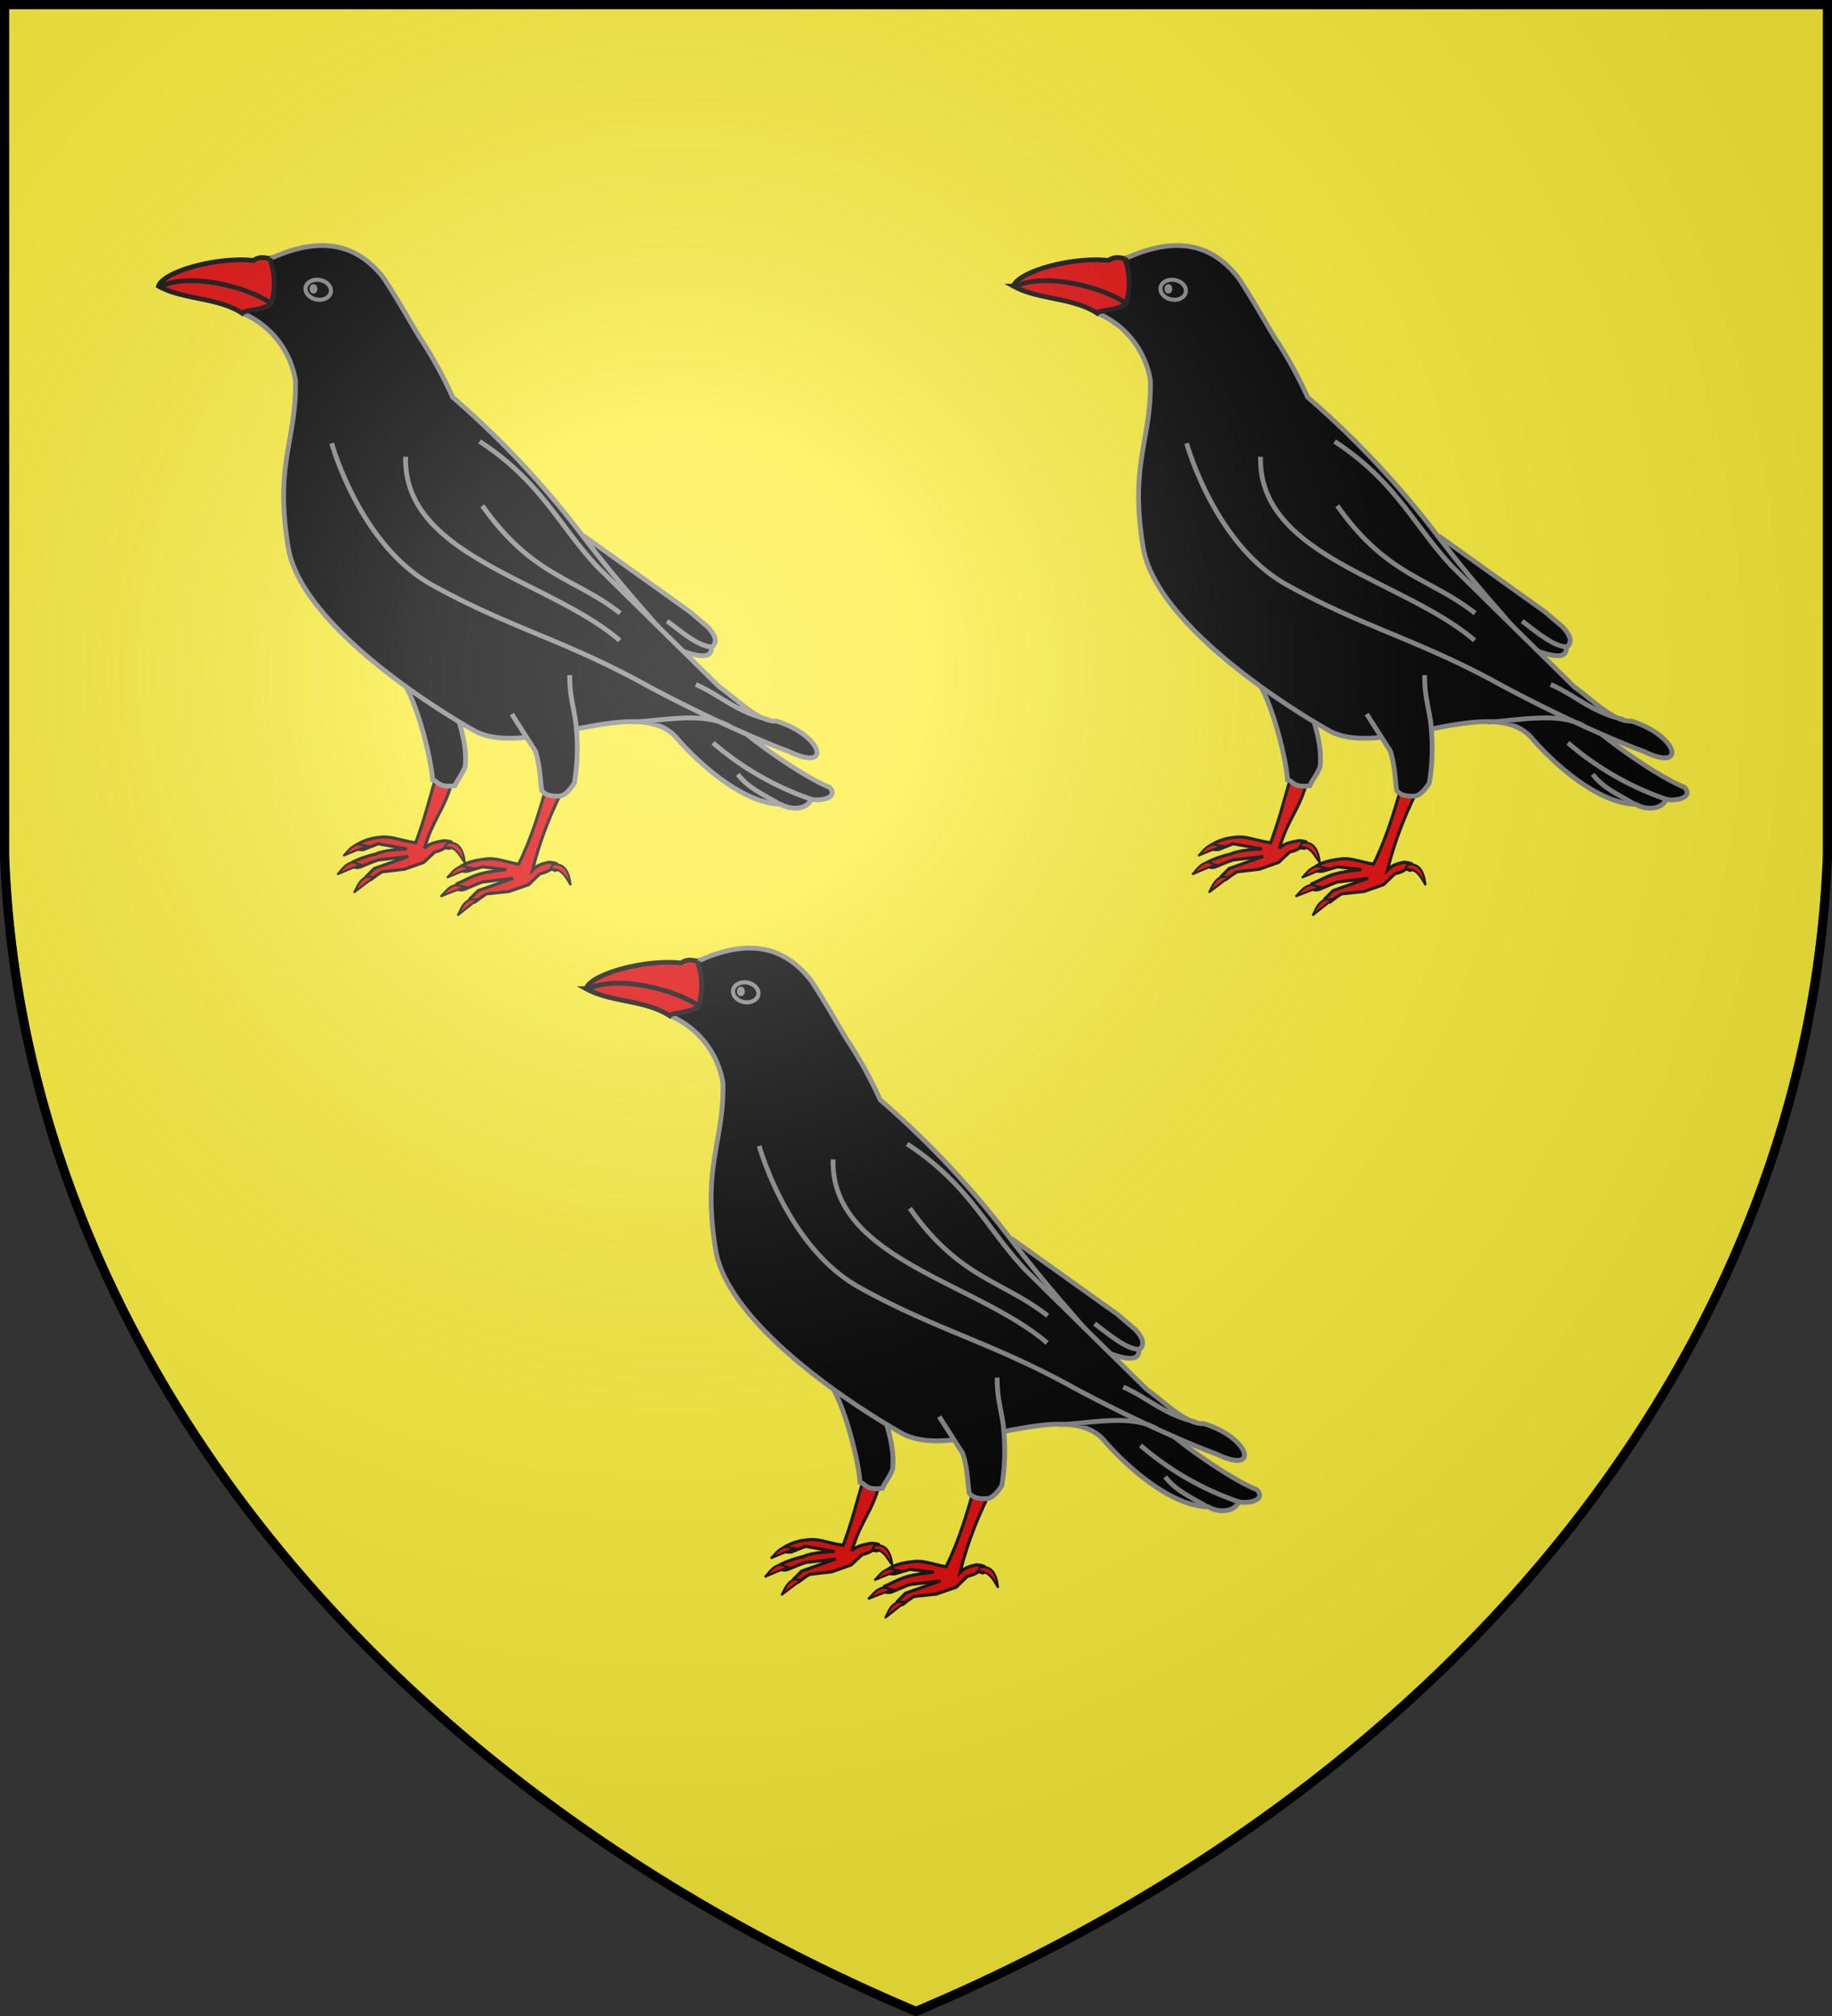 <svg xmlns="http://www.w3.org/2000/svg" xmlns:xlink="http://www.w3.org/1999/xlink" width="600" height="660" fill="#fcef3c" stroke="#111" stroke-width="2.8"><rect width="100%" height="100%" fill="#333333" stroke="none"/><radialGradient id="c" cx="221" cy="226" r="300" gradientTransform="translate(-77 -85)scale(1.35)" gradientUnits="userSpaceOnUse"><stop offset="0" stop-color="#fff" stop-opacity=".3"/><stop offset=".2" stop-color="#fff" stop-opacity=".25"/><stop offset=".6" stop-color="#666" stop-opacity=".13"/><stop offset="1" stop-opacity=".13"/></radialGradient><path id="b" d="M1.5 1.5h597V280A570 445 0 0 1 300 658.5 570 445 0 0 1 1.5 280Z"/><g id="a" fill="#000"><g fill="#e20909" stroke-width="1.8"><path stroke-width="1.008" d="m263.768 506.288-4.704 1.848c-2.52.168-2.408-.56-2.8-1.232 2.464-1.68 5.32-2.576 8.344-2.8 2.968-.448 6.16.784 9.296 1.4l2.24.392c3.024-8.176 4.032-12.656 6.552-21.336l5.264 1.68c-2.464 9.016-6.104 11.76-8.96 21.504 1.68-1.848 4.48-2.128 6.328-2.52 1.288.112 1.008-.056 2.408.392 0 .952 1.512 1.4-.616 2.128-2.632-.448-.392.112-4.76 1.232l-3.584 3.36-6.328 2.24-7.28.84c-.84.448-2.24 1.456-3.752 2.576-1.512.28-1.512-.336-1.512-1.008l2.632-2.632 11.2-3.976-9.912 1.176c-2.072.672-3.528 1.344-5.992 2.352-2.576.56-1.848-.952-2.128-1.792 2.072-1.008 4.48-1.848 7.28-2.52 3.08-1.288 6.832-1.456 10.304-1.68l-9.52-1.68ZM298.04 513.792l-4.984 1.456c-2.464.168-2.352-.56-2.8-1.12 2.072-1.68 5.04-2.464 8.512-2.856 3.08-.56 6.328.672 9.52 1.344l1.568.28c4.48-9.016 7-18.032 9.576-26.992l6.496-.448c-5.04 9.296-8.96 19.152-11.536 29.4 1.848-1.904 3.64-2.184 5.432-2.576 1.456.224 1.12 0 2.464.504 0 .84 1.456 1.624-.448 2.184-2.24-.952-.504 0-5.04 1.12l-3.64 3.528-6.44 2.24-7.336.784c-.952.504-2.408 1.624-3.808 2.688-1.68.28-1.68-.392-1.68-1.064l2.688-2.688 11.424-4.032-10.08 1.232c-2.016.728-2.184.896-5.992 2.464-2.8.56-1.904-.952-2.24-1.904 2.128-.952 5.04-2.52 7.168-3.136 3.248-.896 5.936-1.12 8.96-1.512z"/><path stroke-width=".672" d="M257.272 506.4c-2.52.56-3.36 2.464-4.816 3.752l7.84-3.248-3.024-.448Zm-1.68 5.824c-2.632.504-3.696 2.632-5.096 4.032 2.52-1.12 4.928-2.128 7.728-3.136l-2.688-.896Zm4.256 4.872c-2.352 1.232-2.912 3.416-3.92 5.096l6.72-5.096zm26.6-11.088c4.648-.952 5.544 4.144 5.824 6.496-2.072-2.8-3.024-5.6-6.72-5.096zm34.608 7.056c4.704-.84 5.544 4.256 5.824 6.72-1.624-2.8-3.024-5.656-6.72-5.208zm-27.44 11.592c-2.352 1.232-2.632 3.192-3.752 5.04l6.776-5.376-3.024.28Zm-4.368-4.928c-2.52.56-3.36 2.352-4.928 3.752l8.064-3.136zm2.128-6.16c-2.688.56-3.528 2.464-4.984 3.752 2.576-1.008 5.04-2.184 7.952-3.192z"/></g><g stroke="#888"><path stroke-width="1.568" d="m299.608 410.696 31.808-5.096 34.496 24.64 5.992 5.096c2.128 2.408 3.472 4.704 1.064 6.72.784 12.096-48.888-20.832-73.36-31.36Zm-29.68 39.704c5.88 5.768 11.2 27.216 11.76 34.888 1.792.336 1.68 2.688 7.28 1.96 1.008-2.24 1.96-2.912 3.36-6.16 1.12-9.912-4.2-19.208-5.824-29.12l-16.576-1.68z"/><path stroke-width="1.568" d="M229.832 314.096c16.8-7.28 27.944-3.304 35.952 7.112 5.264 8.12 8.288 13.72 11.536 19.04 4.144 6.272 7.84 12.88 10.92 19.768a297.4 297.4 0 0 1 41.832 44.408c20.552 27.048 28.56 31.92 36.848 46.872 3.808 11.032 34.272 32.368 44.688 36.4 2.912 2.968-1.456 4.648-5.936 4.032-1.456 3.36-6.552 3.584-9.968 1.568-12.544-.224-27.216-13.72-33.992-21.616-12.768-14.952-48.552 6.72-65.968-2.24-15.232-8.512-57.4-35.56-61.376-60.368-4.48-27.608 2.744-34.72 2.408-54.432a29.01 29.01 0 0 0-17.36-22.12l4.704-16.912z"/><path stroke-width="1.568" d="m307.616 463.784 7.728 12.096c1.512 4.816 1.512 8.792 2.072 12.88 1.456 1.904 3.696 1.848 5.544 1.904 2.016-.056 3.64-2.016 5.152-4.312 1.176-6.888 1.176-13.72.392-20.44-.952-5.656-2.016-9.24-1.904-14.896m-29.512-76.496c20.048 13.048 26.04 27.664 38.584 41.048L375.6 454.88c5.88 4.144 12.88 11.536 18.704 11.2 14.952 4.592 18.592 16.856 4.144 9.968 0 0-17.92-6.384-46.256-21.448-27.216-15.12-45.36-19.04-70.784-33.152-23.688-13.16-32.76-46.312-32.76-46.312m130.2 92.624c-8.12-4.816-21.224-1.904-31.64-1.344m44.576-.84c-10.64-2.408-16.016-8.12-23.912-11.48m37.856 37.576a97.4 97.4 0 0 1-32.2-18.48m8.12 10.304c3.36 4.48 8.568 6.72 13.44 9.632m-97.104-97.552c16.296 23.072 30.072 23.408 45.136 35.168m30.24 11.032c-4.032 0-8.624-3.64-14.84-8.456m-85.68-53.76c-.784 32.648 46.76 40.04 70.112 60.088"/><g stroke-width="2.4" transform="matrix(.56 0 0 .56 132 260)"><ellipse cx="216.4" cy="153" fill="none" rx="7.5" ry="5.8" transform="rotate(11 401.4 51.4)"/><ellipse cx="197.6" cy="115.3" fill="#888" rx="1.1" ry="1.6"/></g></g><path fill="#e20909" stroke-width="1.568" d="M191.92 323.672c1.68-4.872 19.376-9.688 31.136-8.4 1.736-1.288 3.584-1.008 5.32-.56a22.96 22.96 0 0 1 .448 14.616c-2.016 2.24-8.848 2.128-9.52 3.192-8.12-5.264-19.264-4.312-27.384-8.848Z"/><path fill="none" stroke-width="1.568" d="M192.312 323.84c10.64-5.04 29.904.728 36.232 5.32"/></g><use xlink:href="#a" x="-140" y="-230"/><use xlink:href="#a" x="140" y="-230"/><use xlink:href="#b" fill="url(#c)" stroke="#000" stroke-width="3"/></svg>